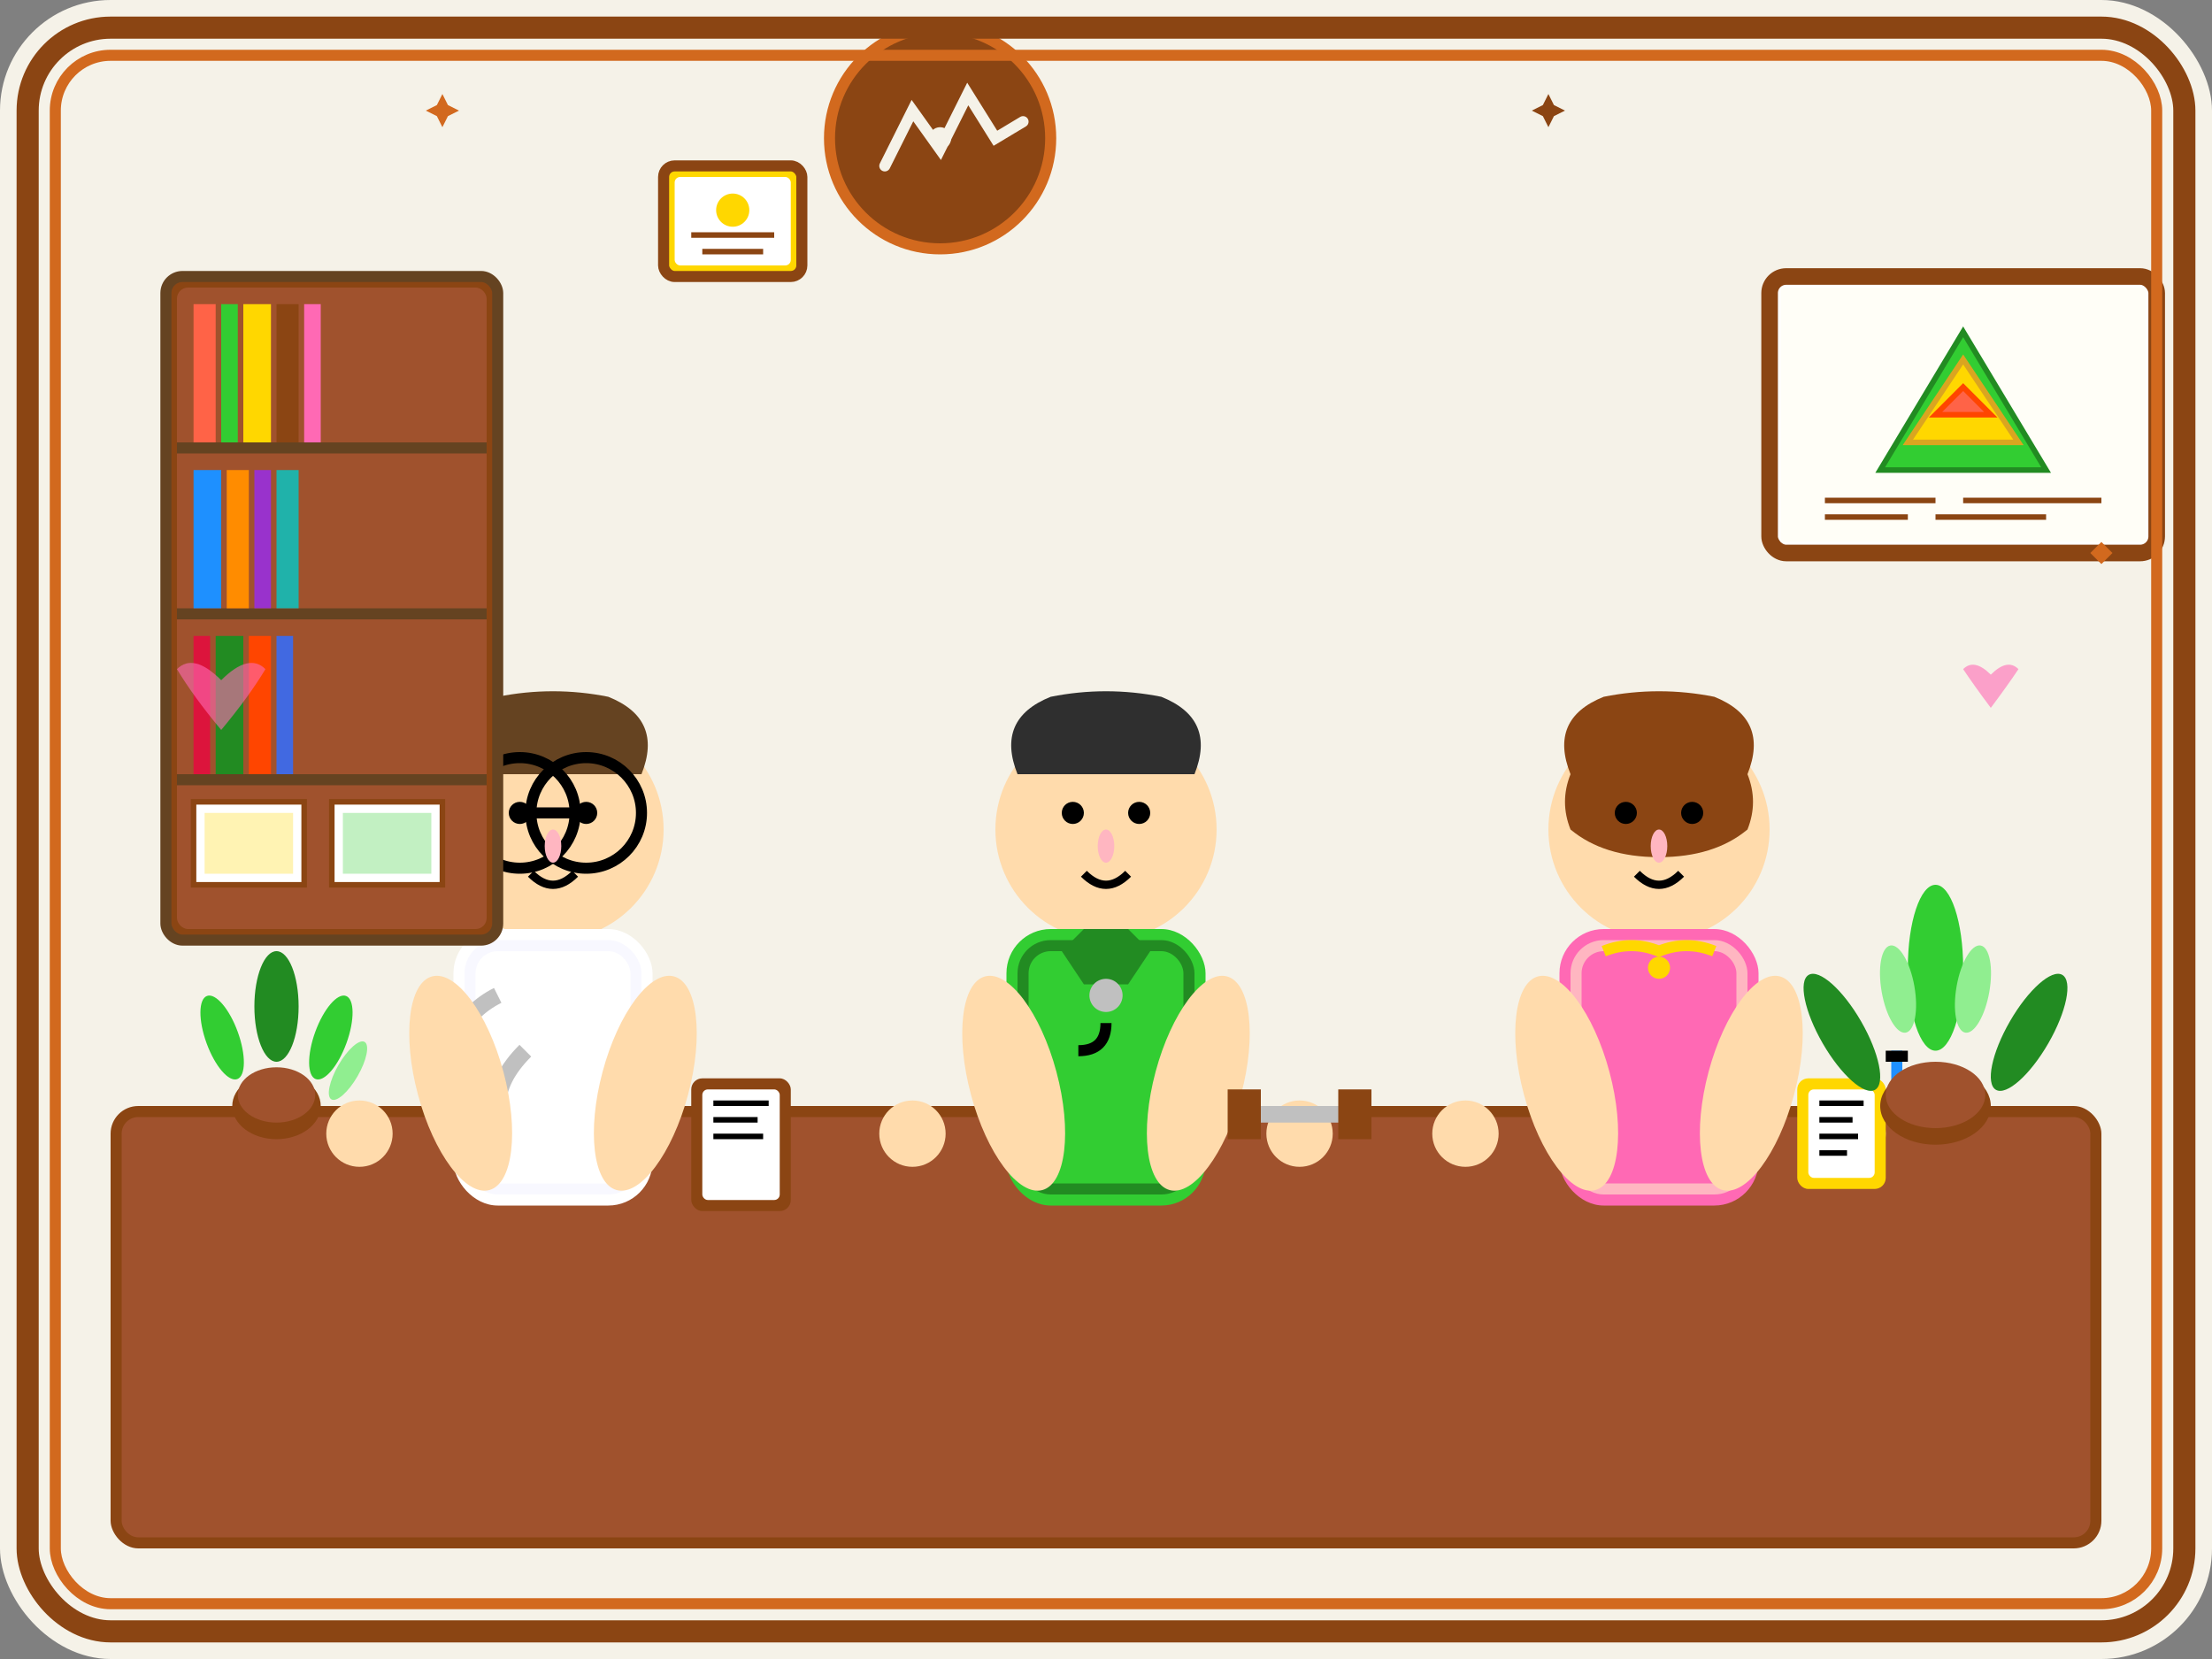 <svg width="400" height="300" viewBox="0 0 400 300" fill="none" xmlns="http://www.w3.org/2000/svg">
  <rect x="0" y="0" width="400" height="300" fill="#808080" stroke="none"/>
  <!-- Background -->
  <rect width="400" height="300" fill="#F5F2E8" rx="20"/>
  
  <!-- Office setting -->
  <rect x="20" y="200" width="360" height="80" fill="#8B4513" rx="5"/>
  <rect x="22" y="202" width="356" height="76" fill="#A0522D" rx="3"/>
  
  <!-- Team members -->
  <!-- Person 1 - Dr Anna Kowalczyk -->
  <g transform="translate(100,150)">
    <!-- Head -->
    <circle cx="0" cy="0" r="20" fill="#FFDBAC"/>
    
    <!-- Hair -->
    <path d="M-16 -10 Q-20 -20 -10 -24 Q0 -26 10 -24 Q20 -20 16 -10" fill="#654321"/>
    
    <!-- Eyes -->
    <circle cx="-6" cy="-3" r="2" fill="#000000"/>
    <circle cx="6" cy="-3" r="2" fill="#000000"/>
    
    <!-- Glasses -->
    <circle cx="-6" cy="-3" r="10" fill="none" stroke="#000000" stroke-width="2"/>
    <circle cx="6" cy="-3" r="10" fill="none" stroke="#000000" stroke-width="2"/>
    <line x1="-4" y1="-3" x2="4" y2="-3" stroke="#000000" stroke-width="2"/>
    
    <!-- Nose -->
    <ellipse cx="0" cy="3" rx="1.5" ry="3" fill="#FFB6C1"/>
    
    <!-- Mouth -->
    <path d="M-4 8 Q0 12 4 8" stroke="#000000" stroke-width="1.5" fill="none"/>
    
    <!-- Body -->
    <rect x="-18" y="18" width="36" height="50" fill="#FFFFFF" rx="8"/>
    
    <!-- Lab coat -->
    <rect x="-16" y="20" width="32" height="46" fill="#F8F8FF" rx="6"/>
    <rect x="-14" y="22" width="28" height="42" fill="#FFFFFF" rx="4"/>
    
    <!-- Stethoscope -->
    <path d="M-10 30 Q-20 35 -20 50 Q-20 55 -15 55 Q-10 55 -10 50 Q-10 45 -5 40" 
          stroke="#C0C0C0" stroke-width="3" fill="none"/>
    <circle cx="-15" cy="55" r="4" fill="#C0C0C0"/>
    
    <!-- Arms -->
    <ellipse cx="-28" cy="40" rx="8" ry="20" fill="#FFDBAC" transform="rotate(-15)"/>
    <ellipse cx="28" cy="40" rx="8" ry="20" fill="#FFDBAC" transform="rotate(15)"/>
    
    <!-- Hands -->
    <circle cx="-35" cy="55" r="6" fill="#FFDBAC"/>
    <circle cx="35" cy="55" r="6" fill="#FFDBAC"/>
    
    <!-- Clipboard -->
    <rect x="25" y="45" width="18" height="24" fill="#8B4513" rx="2"/>
    <rect x="27" y="47" width="14" height="20" fill="#FFFFFF" rx="1"/>
    <rect x="29" y="49" width="10" height="1" fill="#000000"/>
    <rect x="29" y="52" width="8" height="1" fill="#000000"/>
    <rect x="29" y="55" width="9" height="1" fill="#000000"/>
  </g>
  
  <!-- Person 2 - Mgr Piotr Nowak -->
  <g transform="translate(200,150)">
    <!-- Head -->
    <circle cx="0" cy="0" r="20" fill="#FFDBAC"/>
    
    <!-- Hair -->
    <path d="M-16 -10 Q-20 -20 -10 -24 Q0 -26 10 -24 Q20 -20 16 -10" fill="#2F2F2F"/>
    
    <!-- Eyes -->
    <circle cx="-6" cy="-3" r="2" fill="#000000"/>
    <circle cx="6" cy="-3" r="2" fill="#000000"/>
    
    <!-- Nose -->
    <ellipse cx="0" cy="3" rx="1.5" ry="3" fill="#FFB6C1"/>
    
    <!-- Mouth -->
    <path d="M-4 8 Q0 12 4 8" stroke="#000000" stroke-width="1.5" fill="none"/>
    
    <!-- Body -->
    <rect x="-18" y="18" width="36" height="50" fill="#32CD32" rx="8"/>
    
    <!-- Polo shirt -->
    <rect x="-16" y="20" width="32" height="46" fill="#228B22" rx="6"/>
    <rect x="-14" y="22" width="28" height="42" fill="#32CD32" rx="4"/>
    
    <!-- Collar -->
    <polygon points="-8,22 -4,18 4,18 8,22 4,28 -4,28" fill="#228B22"/>
    
    <!-- Arms -->
    <ellipse cx="-28" cy="40" rx="8" ry="20" fill="#FFDBAC" transform="rotate(-15)"/>
    <ellipse cx="28" cy="40" rx="8" ry="20" fill="#FFDBAC" transform="rotate(15)"/>
    
    <!-- Hands -->
    <circle cx="-35" cy="55" r="6" fill="#FFDBAC"/>
    <circle cx="35" cy="55" r="6" fill="#FFDBAC"/>
    
    <!-- Whistle -->
    <circle cx="0" cy="30" r="3" fill="#C0C0C0"/>
    <path d="M0 35 Q0 40 -5 40" stroke="#000000" stroke-width="2" fill="none"/>
    
    <!-- Dumbbell -->
    <rect x="25" y="50" width="20" height="3" fill="#C0C0C0"/>
    <rect x="22" y="47" width="6" height="9" fill="#8B4513"/>
    <rect x="42" y="47" width="6" height="9" fill="#8B4513"/>
  </g>
  
  <!-- Person 3 - Mgr Maria Wiśniewska -->
  <g transform="translate(300,150)">
    <!-- Head -->
    <circle cx="0" cy="0" r="20" fill="#FFDBAC"/>
    
    <!-- Hair -->
    <path d="M-16 -10 Q-20 -20 -10 -24 Q0 -26 10 -24 Q20 -20 16 -10 Q18 -5 16 0 Q10 5 0 5 Q-10 5 -16 0 Q-18 -5 -16 -10" fill="#8B4513"/>
    
    <!-- Eyes -->
    <circle cx="-6" cy="-3" r="2" fill="#000000"/>
    <circle cx="6" cy="-3" r="2" fill="#000000"/>
    
    <!-- Nose -->
    <ellipse cx="0" cy="3" rx="1.5" ry="3" fill="#FFB6C1"/>
    
    <!-- Mouth -->
    <path d="M-4 8 Q0 12 4 8" stroke="#000000" stroke-width="1.5" fill="none"/>
    
    <!-- Body -->
    <rect x="-18" y="18" width="36" height="50" fill="#FF69B4" rx="8"/>
    
    <!-- Blouse -->
    <rect x="-16" y="20" width="32" height="46" fill="#FFB6C1" rx="6"/>
    <rect x="-14" y="22" width="28" height="42" fill="#FF69B4" rx="4"/>
    
    <!-- Necklace -->
    <circle cx="0" cy="25" r="2" fill="#FFD700"/>
    <path d="M-10 22 Q-5 20 0 22 Q5 20 10 22" stroke="#FFD700" stroke-width="2" fill="none"/>
    
    <!-- Arms -->
    <ellipse cx="-28" cy="40" rx="8" ry="20" fill="#FFDBAC" transform="rotate(-15)"/>
    <ellipse cx="28" cy="40" rx="8" ry="20" fill="#FFDBAC" transform="rotate(15)"/>
    
    <!-- Hands -->
    <circle cx="-35" cy="55" r="6" fill="#FFDBAC"/>
    <circle cx="35" cy="55" r="6" fill="#FFDBAC"/>
    
    <!-- Notepad -->
    <rect x="25" y="45" width="16" height="20" fill="#FFD700" rx="2"/>
    <rect x="27" y="47" width="12" height="16" fill="#FFFFFF" rx="1"/>
    <rect x="29" y="49" width="8" height="1" fill="#000000"/>
    <rect x="29" y="52" width="6" height="1" fill="#000000"/>
    <rect x="29" y="55" width="7" height="1" fill="#000000"/>
    <rect x="29" y="58" width="5" height="1" fill="#000000"/>
    
    <!-- Pen -->
    <rect x="42" y="40" width="2" height="12" fill="#1E90FF"/>
    <rect x="41" y="40" width="4" height="2" fill="#000000"/>
  </g>
  
  <!-- Office elements -->
  <!-- Bookshelf -->
  <g transform="translate(30,50)">
    <rect x="0" y="0" width="60" height="120" fill="#8B4513" stroke="#654321" stroke-width="2" rx="3"/>
    <rect x="2" y="2" width="56" height="116" fill="#A0522D" rx="2"/>
    
    <!-- Shelves -->
    <rect x="2" y="30" width="56" height="2" fill="#654321"/>
    <rect x="2" y="60" width="56" height="2" fill="#654321"/>
    <rect x="2" y="90" width="56" height="2" fill="#654321"/>
    
    <!-- Books -->
    <rect x="5" y="5" width="4" height="25" fill="#FF6347"/>
    <rect x="10" y="5" width="3" height="25" fill="#32CD32"/>
    <rect x="14" y="5" width="5" height="25" fill="#FFD700"/>
    <rect x="20" y="5" width="4" height="25" fill="#8B4513"/>
    <rect x="25" y="5" width="3" height="25" fill="#FF69B4"/>
    
    <rect x="5" y="35" width="5" height="25" fill="#1E90FF"/>
    <rect x="11" y="35" width="4" height="25" fill="#FF8C00"/>
    <rect x="16" y="35" width="3" height="25" fill="#9932CC"/>
    <rect x="20" y="35" width="4" height="25" fill="#20B2AA"/>
    
    <rect x="5" y="65" width="3" height="25" fill="#DC143C"/>
    <rect x="9" y="65" width="5" height="25" fill="#228B22"/>
    <rect x="15" y="65" width="4" height="25" fill="#FF4500"/>
    <rect x="20" y="65" width="3" height="25" fill="#4169E1"/>
    
    <!-- Certificates -->
    <rect x="5" y="95" width="20" height="15" fill="#FFFFFF" stroke="#8B4513" stroke-width="1"/>
    <rect x="7" y="97" width="16" height="11" fill="#FFD700" opacity="0.3"/>
    <rect x="30" y="95" width="20" height="15" fill="#FFFFFF" stroke="#8B4513" stroke-width="1"/>
    <rect x="32" y="97" width="16" height="11" fill="#32CD32" opacity="0.3"/>
  </g>
  
  <!-- Whiteboard -->
  <g transform="translate(320,50)">
    <rect x="0" y="0" width="70" height="50" fill="#FFFFFF" stroke="#8B4513" stroke-width="3" rx="3"/>
    <rect x="2" y="2" width="66" height="46" fill="#FFFEF7"/>
    
    <!-- Nutrition pyramid -->
    <polygon points="35,10 20,35 50,35" fill="#32CD32" stroke="#228B22" stroke-width="1"/>
    <polygon points="35,15 25,30 45,30" fill="#FFD700" stroke="#DAA520" stroke-width="1"/>
    <polygon points="35,20 30,25 40,25" fill="#FF6347" stroke="#FF4500" stroke-width="1"/>
    
    <!-- Text lines -->
    <rect x="10" y="40" width="20" height="1" fill="#8B4513"/>
    <rect x="35" y="40" width="25" height="1" fill="#8B4513"/>
    <rect x="10" y="43" width="15" height="1" fill="#8B4513"/>
    <rect x="30" y="43" width="20" height="1" fill="#8B4513"/>
  </g>
  
  <!-- Plants -->
  <g transform="translate(50,200)">
    <!-- Pot -->
    <ellipse cx="0" cy="0" rx="8" ry="6" fill="#8B4513"/>
    <ellipse cx="0" cy="-2" rx="7" ry="5" fill="#A0522D"/>
    
    <!-- Plant -->
    <ellipse cx="-5" cy="-15" rx="3" ry="8" fill="#32CD32" transform="rotate(-20)"/>
    <ellipse cx="0" cy="-18" rx="4" ry="10" fill="#228B22"/>
    <ellipse cx="5" cy="-15" rx="3" ry="8" fill="#32CD32" transform="rotate(20)"/>
    <ellipse cx="8" cy="-12" rx="2" ry="6" fill="#90EE90" transform="rotate(30)"/>
  </g>
  
  <g transform="translate(350,200)">
    <!-- Pot -->
    <ellipse cx="0" cy="0" rx="10" ry="7" fill="#8B4513"/>
    <ellipse cx="0" cy="-2" rx="9" ry="6" fill="#A0522D"/>
    
    <!-- Plant -->
    <ellipse cx="-8" cy="-20" rx="4" ry="12" fill="#228B22" transform="rotate(-30)"/>
    <ellipse cx="0" cy="-25" rx="5" ry="15" fill="#32CD32"/>
    <ellipse cx="8" cy="-20" rx="4" ry="12" fill="#228B22" transform="rotate(30)"/>
    <ellipse cx="-3" cy="-22" rx="3" ry="8" fill="#90EE90" transform="rotate(-10)"/>
    <ellipse cx="3" cy="-22" rx="3" ry="8" fill="#90EE90" transform="rotate(10)"/>
  </g>
  
  <!-- Awards/Certificates on wall -->
  <g transform="translate(120,30)">
    <rect x="0" y="0" width="25" height="20" fill="#FFD700" stroke="#8B4513" stroke-width="2" rx="2"/>
    <rect x="2" y="2" width="21" height="16" fill="#FFFFFF" rx="1"/>
    <circle cx="12.5" cy="8" r="3" fill="#FFD700"/>
    <rect x="5" y="12" width="15" height="1" fill="#8B4513"/>
    <rect x="7" y="15" width="11" height="1" fill="#8B4513"/>
  </g>
  
  <!-- Company logo on wall -->
  <g transform="translate(170,25)">
    <circle cx="0" cy="0" r="20" fill="#8B4513" stroke="#D2691E" stroke-width="2"/>
    <path d="M-10 5 L-5 -5 L0 2 L5 -8 L10 0 L15 -3" 
          stroke="#F5F2E8" stroke-width="2" fill="none" stroke-linecap="round"/>
    <circle cx="0" cy="0" r="2" fill="#F5F2E8"/>
  </g>
  
  <!-- Decorative elements -->
  <!-- Sparkles -->
  <g transform="translate(80,20)">
    <path d="M0 -3 L1 -1 L3 0 L1 1 L0 3 L-1 1 L-3 0 L-1 -1 Z" fill="#D2691E"/>
  </g>
  <g transform="translate(280,20)">
    <path d="M0 -3 L1 -1 L3 0 L1 1 L0 3 L-1 1 L-3 0 L-1 -1 Z" fill="#8B4513"/>
  </g>
  <g transform="translate(380,100)">
    <path d="M0 -2 L1 -1 L2 0 L1 1 L0 2 L-1 1 L-2 0 L-1 -1 Z" fill="#D2691E"/>
  </g>
  
  <!-- Heart symbols -->
  <g transform="translate(40,120)">
    <path d="M0 3 Q-5 -2 -8 1 Q-5 6 0 12 Q5 6 8 1 Q5 -2 0 3 Z" fill="#FF69B4" opacity="0.6"/>
  </g>
  <g transform="translate(360,120)">
    <path d="M0 2 Q-3 -1 -5 1 Q-3 4 0 8 Q3 4 5 1 Q3 -1 0 2 Z" fill="#FF69B4" opacity="0.6"/>
  </g>
  
  <!-- Border -->
  <rect x="5" y="5" width="390" height="290" fill="none" stroke="#8B4513" stroke-width="4" rx="15"/>
  <rect x="10" y="10" width="380" height="280" fill="none" stroke="#D2691E" stroke-width="2" rx="10"/>
</svg>
